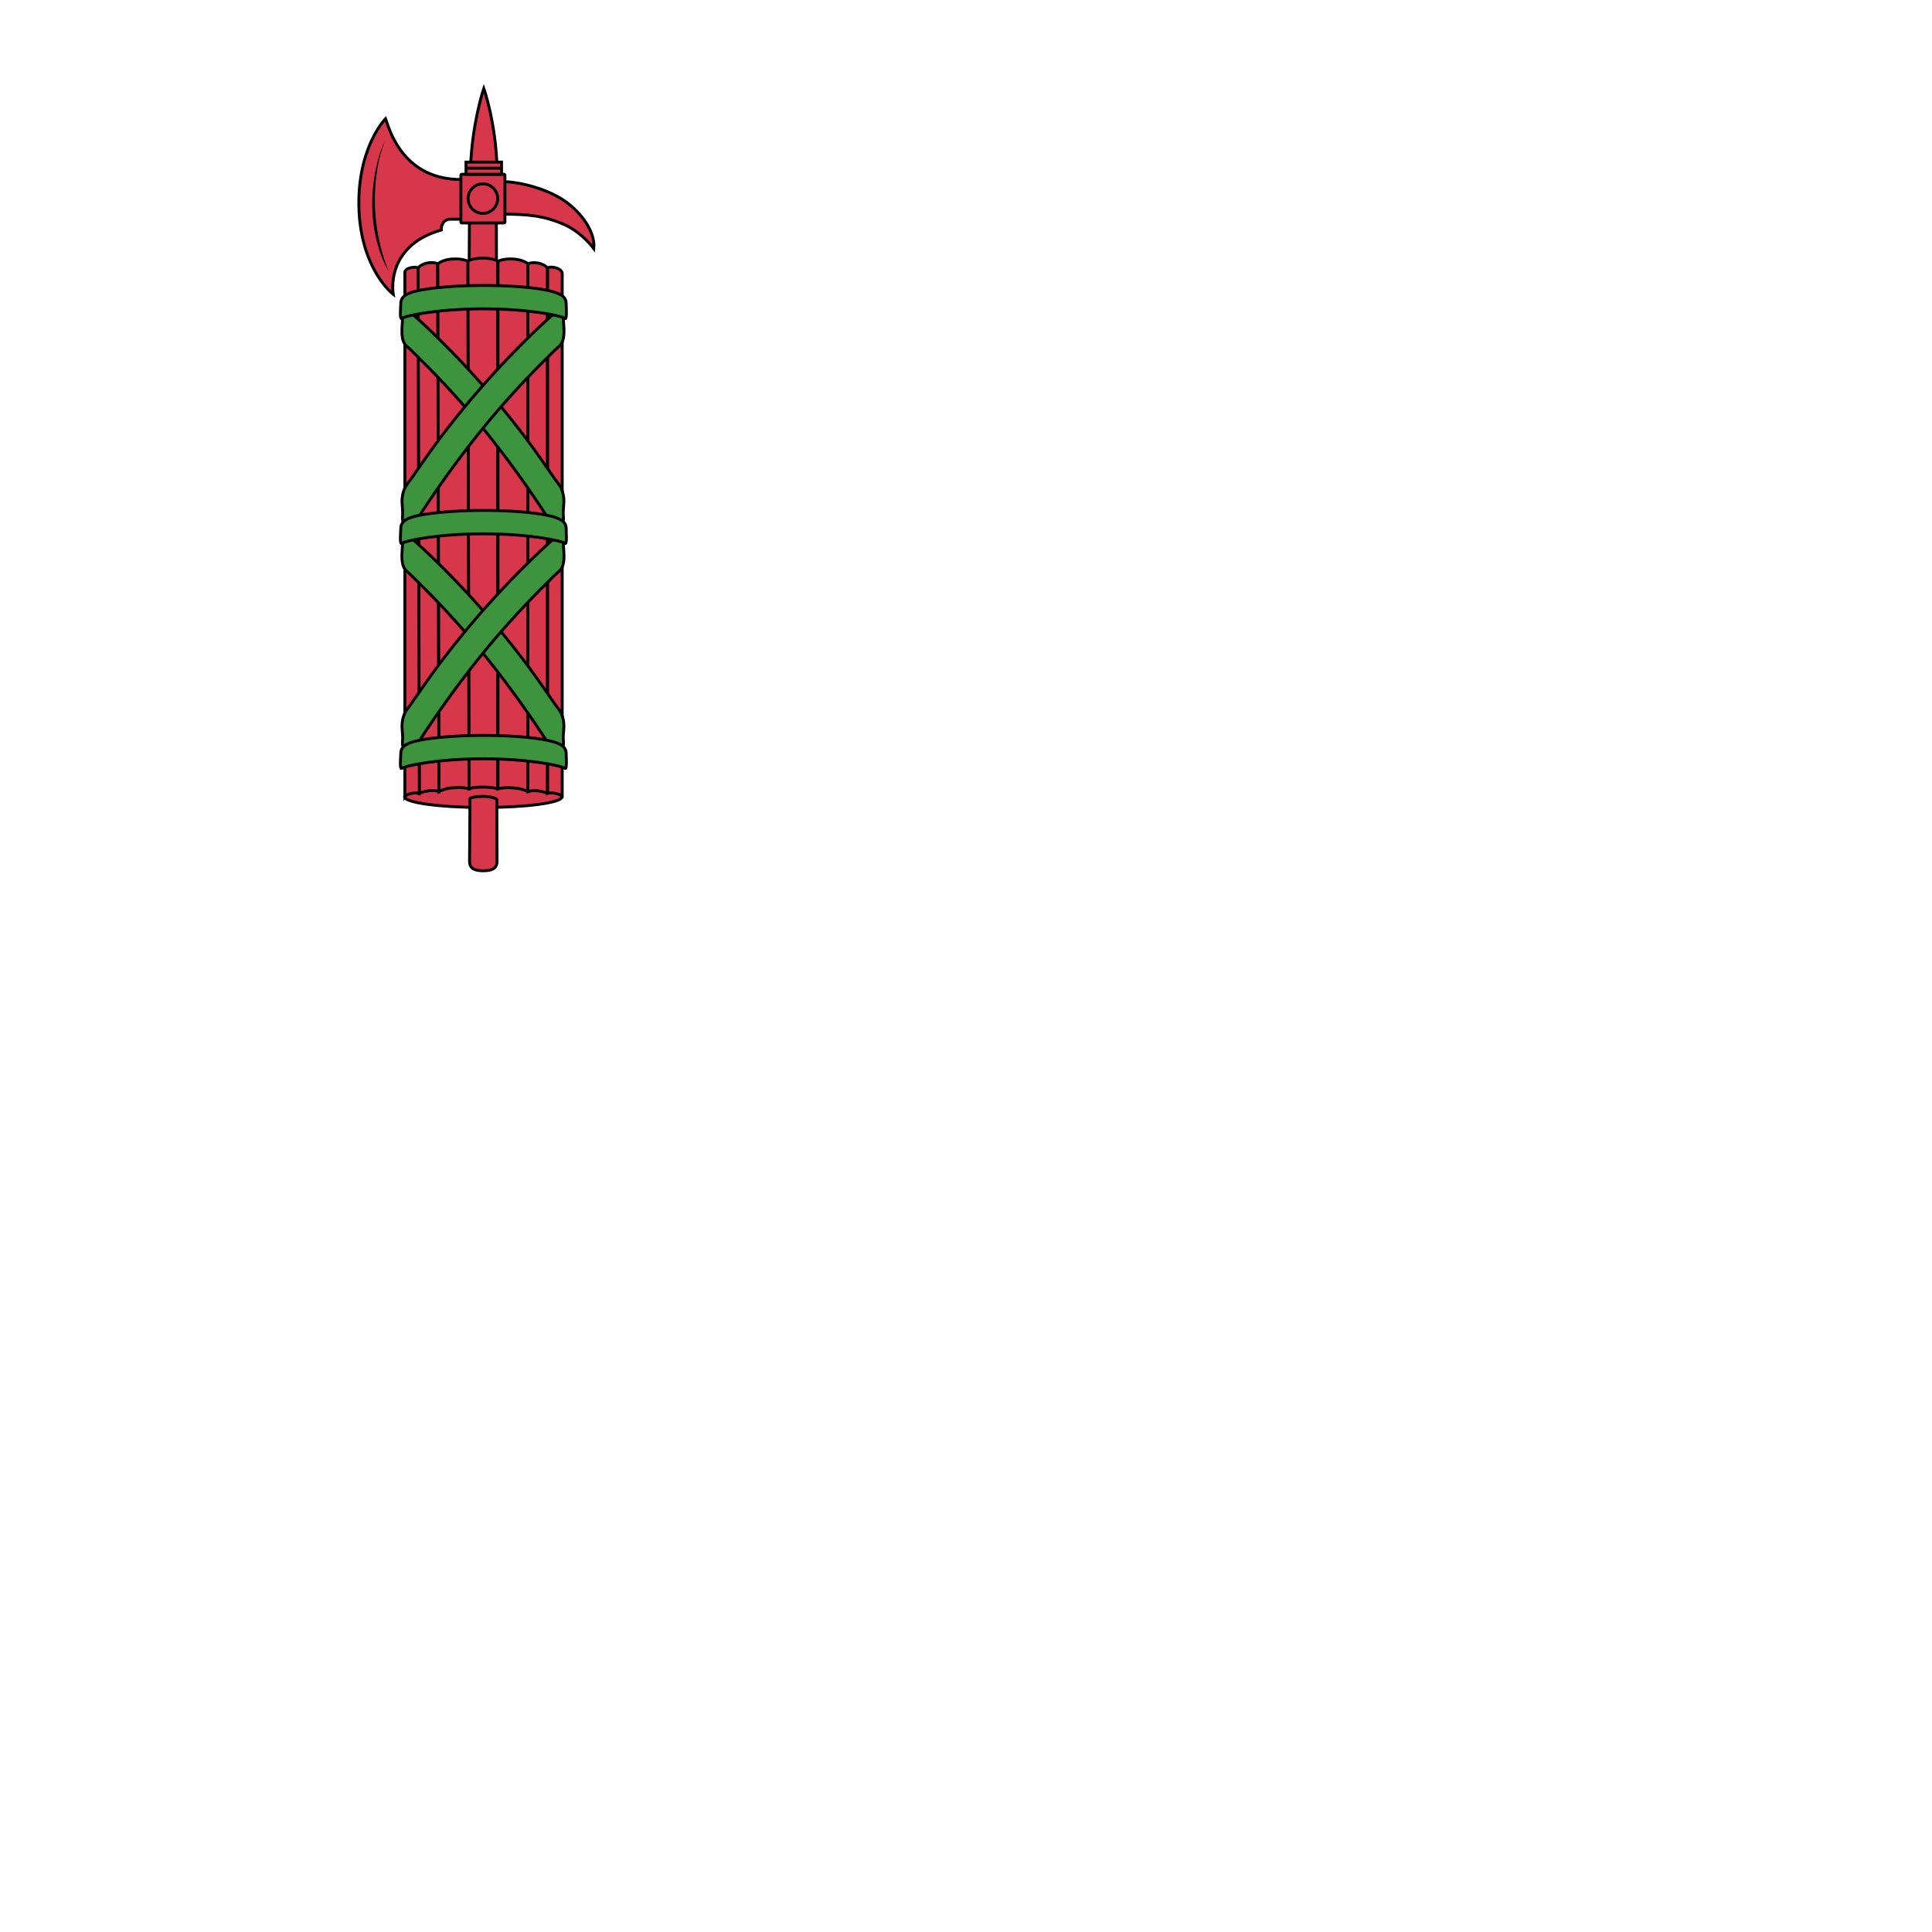 <svg xmlns="http://www.w3.org/2000/svg" fill="#d7374a" stroke="#000" viewBox="50 50 200 200"><g id="fasces" stroke-width=".3"><path d="M101.38 72.45l.02 6.41c0 .79-.63.96-1.42.96-.78 0-1.42-.16-1.42-.96l.04-6.5c0-.11.61-.24 1.4-.24.77 0 1.38.22 1.38.33z"/><ellipse cx="100.03" cy="132.48" rx="8.15" ry="1.11"/><path d="M101.53 131.65s-.48-.17-1.55-.17-1.43.17-1.43.17l-.13-54.57c0-.13.7-.36 1.55-.36.86 0 1.55.23 1.55.36v54.57z"/><path d="M104.65 131.95s-.54-.33-1.55-.39c-1.02-.08-1.55.1-1.55.1V77.09c0-.13.84-.36 1.77-.26.85.1 1.35.43 1.35.56v54.56z"/><path d="M106.69 132.13s-.43-.19-1.02-.26a2.35 2.35 0 00-1.02.08V77.39c0-.13.44-.26 1.04-.16.55.1.98.42.98.56v54.34z"/><path d="M108.19 132.45c0 .01-.16-.23-.7-.32-.59-.1-.8 0-.8 0V77.78c0-.14.45-.18.9-.04.45.14.61.42.61.56v54.15z"/><path d="M93.29 77.78c0-.14.43-.47.98-.56.6-.1 1.04.02 1.04.16l.13 54.56s-.38-.16-1.02-.08c-.59.06-1.02.26-1.02.26l-.13-54.33h.02z"/><path d="M91.9 78.31c0-.14.02-.42.48-.56.44-.13.9-.1.9.04l.13 54.34s-.21-.1-.8 0c-.54.1-.7.33-.7.33V78.31z"/><path d="M95.31 77.39c0-.13.5-.47 1.35-.56.93-.1 1.77.13 1.77.26l.12 54.56s-.54-.18-1.55-.1a3.47 3.47 0 00-1.55.39l-.13-54.55z"/><path d="M101.43 132.77l.02 6.41c0 .79-.63.96-1.42.96-.78 0-1.42-.16-1.42-.96l.04-6.5c0-.11.61-.24 1.4-.24.77.01 1.38.22 1.38.33z"/><path d="M97.71 68.58c-6.14 0-7.46-5.42-7.8-6.29 0 0-2.76 2.8-2.76 8.69 0 6.77 3.56 9.49 3.56 9.49s-.92-4.99 4.98-6.66v-.18-.04-.04l.01-.07.01-.04.02-.06.02-.06.03-.07.02-.05.02-.04.03-.05.04-.06.04-.05.03-.04.03-.03.03-.03.03-.02a.14.14 0 01.04-.03l.03-.02a.08.08 0 01.04-.02l.05-.03a.49.49 0 01.07-.03l.04-.01.04-.01.07-.02.03-.01.06-.01h1.24"/><path d="M101.77 72.17c2.89-.02 4.6.17 6.67 1.09 1.8.8 3.03 2.47 3.03 2.47.15-1.5-.95-3.33-2.65-4.66-1.81-1.42-4.86-2.28-7.05-2.28"/><path d="M101.46 67.56c-.11-4.87-1.38-8.41-1.38-8.41s-1.24 3.68-1.38 8.41"/><path fill="#000" stroke="none" d="M89.88 64.53a13.87 13.87 0 00-.88 3.36 20.08 20.08 0 00.66 8.57c.17.55.36 1.1.59 1.64a10.37 10.37 0 01-1.04-2.41 15.15 15.15 0 01-.67-4.33 17.85 17.85 0 01.7-5.2 11.62 11.62 0 01.64-1.63z"/><path d="M102.17 73.08h-4.36c-.06 0-.1-.04-.1-.1v-4.84c0-.06.04-.1.1-.1h4.36c.06 0 .1.04.1.1v4.84c0 .06-.04.1-.1.1z"/><circle cx="99.99" cy="70.56" r="1.53"/><rect width="3.68" height="1.26" x="98.24" y="66.78"/><line x1="98.23" x2="101.76" y1="67.41" y2="67.41"/><g fill="#3e933e"><path d="M107.38 104.66c.36-.23.87-.38.94-.85.02-.19 0-.38-.01-.56-.02-.44.05-.87.06-1.31.01-.45-.07-.87-.23-1.29-.13-.36-.43-.68-.64-.98-1.12-1.6-2.22-3.22-3.42-4.78a92.86 92.86 0 00-10.4-11.49c-.41-.37-.81-.74-1.23-1.1-.11-.1-.38-.44-.54-.44-.24 0-.23.24-.23.39.01.3-.02.59-.02.88-.02.82-.25 2.1.45 2.72.42.36.81.76 1.21 1.16a90.42 90.42 0 016.51 7.12 105.5 105.5 0 016.52 8.92l1.03 1.61z"/><path d="M92.61 104.66c-.36-.23-.87-.38-.94-.85-.02-.19 0-.38.01-.56.02-.44-.05-.87-.06-1.31-.01-.45.07-.87.23-1.29.13-.36.43-.68.64-.98 1.12-1.6 2.22-3.22 3.42-4.78a92.86 92.86 0 0110.4-11.49c.41-.37.81-.74 1.23-1.1.11-.1.38-.44.54-.44.24 0 .23.24.23.39-.01.3.02.59.02.88.02.82.25 2.1-.45 2.72-.42.36-.81.76-1.21 1.16a90.42 90.42 0 00-6.51 7.12 105.5 105.5 0 00-6.52 8.92l-1.03 1.61z"/><path d="M91.57 82.97c.49-.32 3.87-1 8.47-1 4.6 0 7.98.68 8.47 1 .19.1.1-1.18.1-1.52 0-.75-.54-1.18-2.62-1.52-1.59-.25-3.7-.38-5.94-.38-2.23 0-4.35.14-5.94.38-2.09.32-2.62.76-2.62 1.52-.02.48-.11 1.6.08 1.52z"/><path d="M107.38 127.95c.36-.23.87-.38.94-.85.02-.19 0-.38-.01-.56-.02-.44.05-.87.06-1.31.01-.45-.07-.87-.23-1.29-.13-.36-.43-.68-.64-.98-1.12-1.6-2.22-3.22-3.42-4.78a92.86 92.86 0 00-10.4-11.49c-.41-.37-.81-.74-1.23-1.1-.11-.1-.38-.44-.54-.44-.24 0-.23.24-.23.39.01.3-.02.59-.02.88-.02.82-.25 2.1.45 2.72.42.36.81.76 1.21 1.16a90.42 90.42 0 016.51 7.12 105.5 105.5 0 016.52 8.92l1.03 1.61z"/><path d="M92.61 127.95c-.36-.23-.87-.38-.94-.85-.02-.19 0-.38.01-.56.02-.44-.05-.87-.06-1.31-.01-.45.07-.87.23-1.29.13-.36.43-.68.64-.98 1.12-1.6 2.22-3.22 3.42-4.78a92.86 92.86 0 0110.4-11.49c.41-.37.81-.74 1.23-1.1.11-.1.38-.44.54-.44.24 0 .23.24.23.39-.01.3.02.59.02.88.02.82.25 2.1-.45 2.72-.42.36-.81.76-1.21 1.16a90.42 90.42 0 00-6.51 7.12 105.5 105.5 0 00-7.55 10.53z"/><path d="M91.57 106.26c.49-.32 3.87-1 8.47-1 4.6 0 7.98.68 8.47 1 .19.1.1-1.18.1-1.52 0-.75-.54-1.18-2.62-1.52-1.59-.25-3.7-.38-5.94-.38-2.23 0-4.35.14-5.94.38-2.09.32-2.62.76-2.62 1.52-.02.48-.11 1.6.08 1.52z"/><path d="M91.57 129.55c.49-.32 3.87-1 8.47-1 4.6 0 7.98.68 8.47 1 .19.1.1-1.18.1-1.52 0-.75-.54-1.18-2.62-1.52-1.59-.25-3.7-.38-5.94-.38-2.23 0-4.35.14-5.94.38-2.09.32-2.62.76-2.62 1.52-.02.48-.11 1.6.08 1.52z"/></g></g></svg>